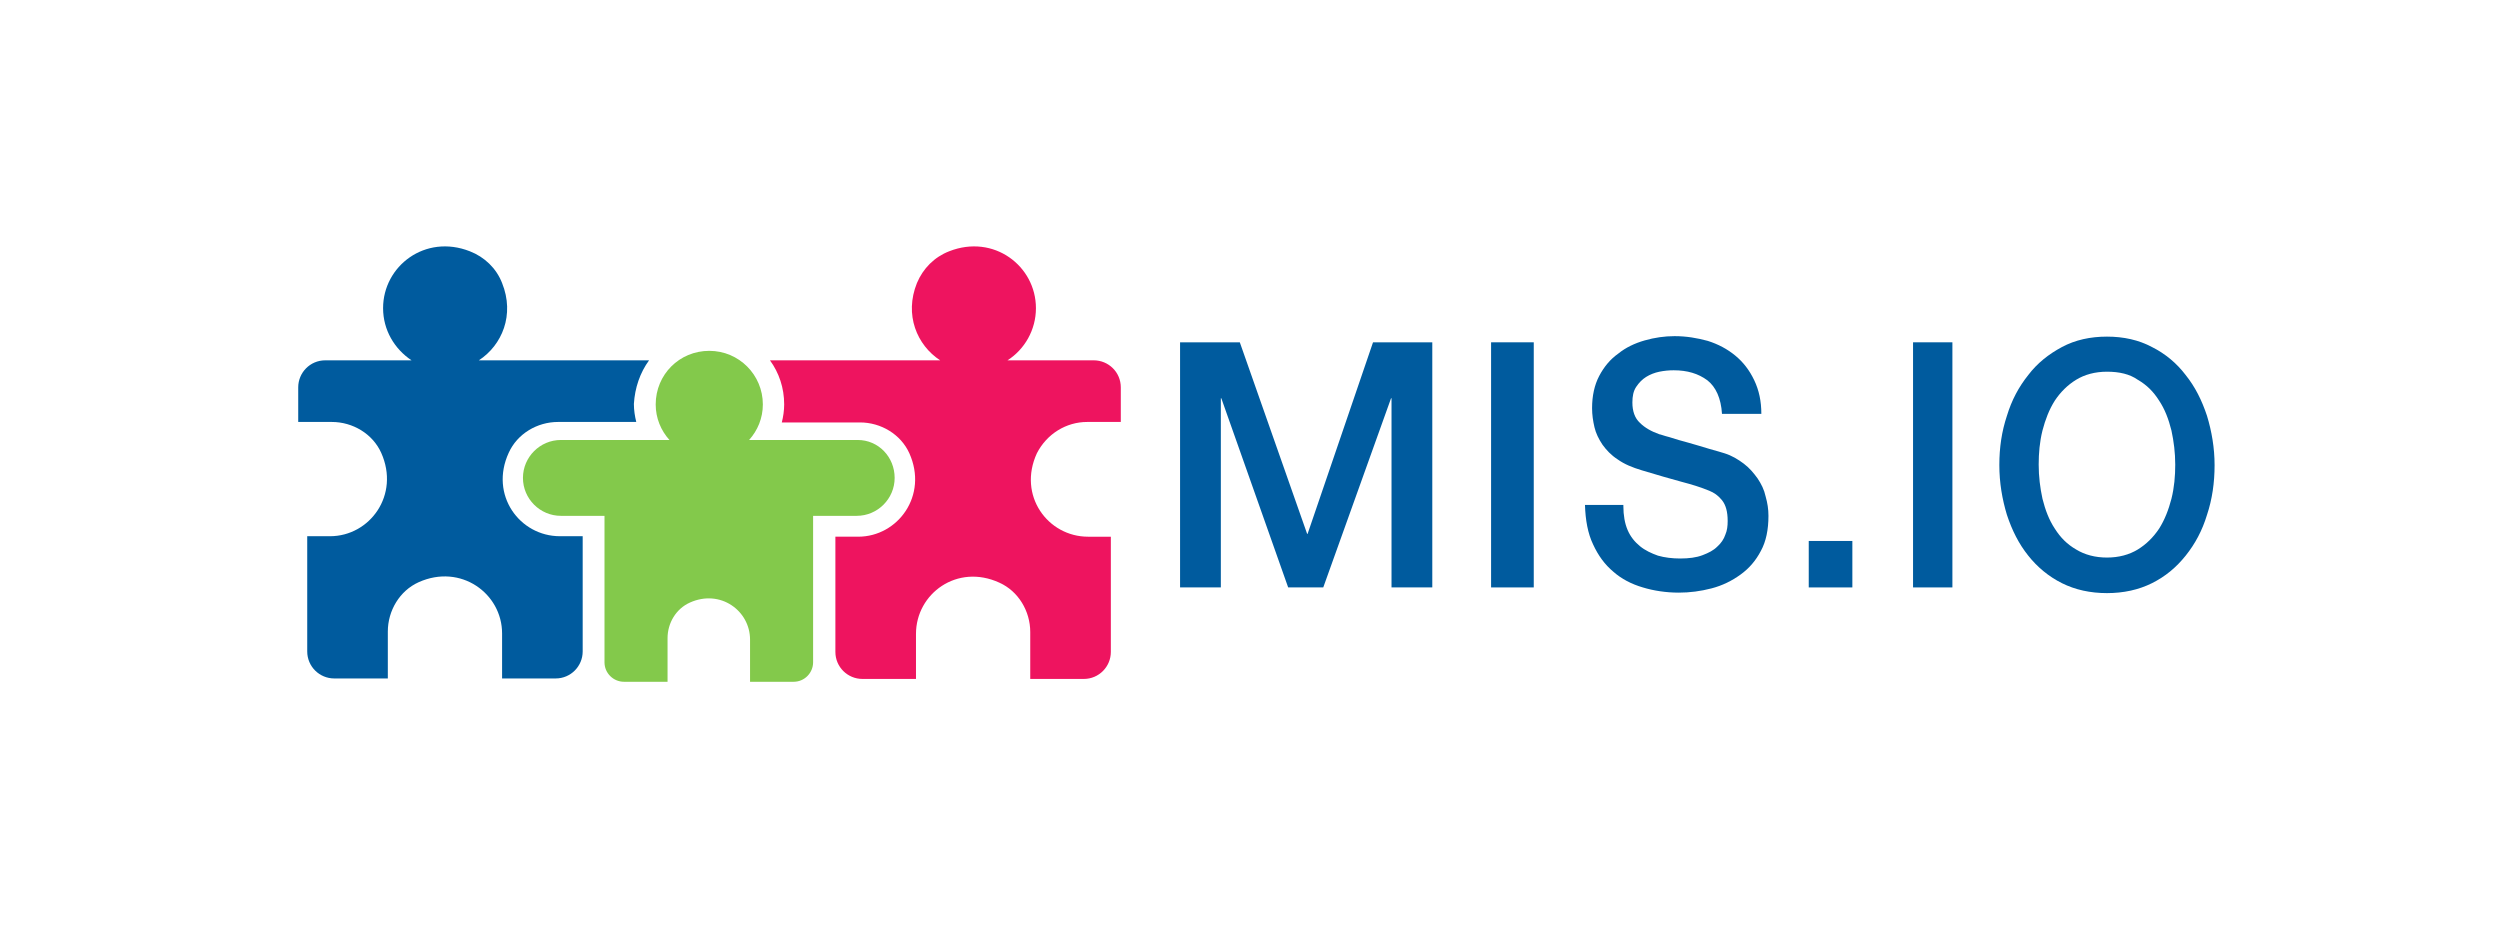 <?xml version="1.0" encoding="utf-8"?>
<!-- Generator: Adobe Illustrator 25.4.1, SVG Export Plug-In . SVG Version: 6.00 Build 0)  -->
<svg version="1.1" id="Layer_1" xmlns="http://www.w3.org/2000/svg" xmlns:xlink="http://www.w3.org/1999/xlink" x="0px" y="0px"
	 viewBox="0 0 527.3 195.1" style="enable-background:new 0 0 527.3 195.1;" xml:space="preserve">
<style type="text/css">
	.st0{fill:#218BCB;}
	.st1{fill:#313132;}
	.st2{fill:#50B536;}
	.st3{fill:#F7931E;}
	.st4{fill:#323E48;}
	.st5{fill:url(#SVGID_1_);}
	.st6{fill:url(#SVGID_00000129924199056550071700000007912071738908510607_);}
	.st7{fill:url(#SVGID_00000118386875554084142010000008804956324724612776_);}
	.st8{fill:#B40020;}
	.st9{fill:#485458;}
	.st10{fill:#007DC1;}
	.st11{fill:#7AC843;}
	.st12{fill:#333333;}
	.st13{fill:#00BEF2;}
	.st14{fill:#FFFFFF;stroke:#FFFFFF;stroke-width:0.25;stroke-linecap:round;stroke-linejoin:round;stroke-miterlimit:26.499;}
	.st15{enable-background:new    ;}
	.st16{fill-rule:evenodd;clip-rule:evenodd;fill:#EF3934;}
	.st17{fill-rule:evenodd;clip-rule:evenodd;fill:#282C36;}
	.st18{fill:#380040;}
	.st19{fill:#390141;}
	.st20{fill:#380140;}
	.st21{fill:#390241;}
	.st22{fill:#D71468;}
	.st23{fill:#3A0342;}
	.st24{fill:#FF6E41;}
	.st25{fill:#171246;}
	.st26{fill:#26DB8E;}
	.st27{fill:#492E6A;}
	.st28{fill:#232A30;}
	.st29{fill:#242B31;}
	.st30{fill:#422564;}
	.st31{fill:#FEFEFE;}
	.st32{fill:#8B799B;}
	.st33{fill:#D3CDD9;}
	.st34{fill:#392562;}
	.st35{fill-rule:evenodd;clip-rule:evenodd;fill:#00518E;}
	.st36{fill:#282A29;}
	.st37{fill:none;stroke:#EB0D8C;stroke-width:7.373;stroke-miterlimit:10;}
	.st38{fill:#1EA6CB;}
	.st39{fill:#00465F;}
	.st40{fill:url(#SVGID_00000031917899257462732270000007089268402610758276_);}
	.st41{fill:#00AB9F;}
	.st42{fill:#FDFEFE;}
	.st43{fill:#9BDED9;}
	.st44{fill:#5AC5CB;}
	.st45{fill:#00927D;}
	.st46{fill:#C80F2D;}
	.st47{clip-path:url(#SVGID_00000027578845692929760090000004381479110983626406_);fill:#2D91CB;}
	.st48{clip-path:url(#SVGID_00000090293717490989069680000015597646907050582439_);fill:#2D91CB;}
	.st49{clip-path:url(#SVGID_00000180359246503902578450000009017364234983835543_);fill:#2D91CB;}
	.st50{clip-path:url(#SVGID_00000156552234846311801030000004351628923136403624_);fill:#2D91CB;}
	.st51{clip-path:url(#SVGID_00000125568788779032459590000006831312823972798137_);fill:#2D91CB;}
	.st52{clip-path:url(#SVGID_00000110461959739086560990000000406494053524695740_);fill:#2D91CB;}
	.st53{clip-path:url(#SVGID_00000029030553537634949380000017100518513331843744_);fill:#2D91CB;}
	.st54{clip-path:url(#SVGID_00000023994258253986868580000005123936194743164834_);fill:#2D91CB;}
	.st55{fill:#3777BC;}
	.st56{fill:url(#SVGID_00000116206132982434603980000011094814094114286469_);}
	.st57{fill:url(#SVGID_00000014617002860207396540000006379724433132717241_);}
	.st58{opacity:0.8;}
	.st59{fill:#F58220;}
	.st60{fill:#F89848;}
	.st61{fill:#F2561E;}
	.st62{fill:#46505B;}
	.st63{fill:#69727D;}
	.st64{fill:#032373;}
	.st65{fill:#053FD1;}
	.st66{fill:#1AC9BA;}
	.st67{fill:#8D0909;}
	.st68{fill:#1E1E1E;}
	.st69{fill:#858585;}
	.st70{fill:#969696;}
	.st71{fill:#EC145B;}
	.st72{fill:#EDAD1F;}
	.st73{fill:#A9B438;}
	.st74{fill:#A5DBD8;}
	.st75{fill:#686C74;}
	.st76{fill:#FCFCFC;}
	.st77{fill:#F16F21;}
	.st78{fill:#F16F22;}
	.st79{fill:#343434;}
	.st80{fill-rule:evenodd;clip-rule:evenodd;fill:#172023;}
	.st81{fill-rule:evenodd;clip-rule:evenodd;fill:#04C28A;}
	.st82{fill:#04C28A;}
	.st83{fill:#FDFDFD;}
	.st84{fill:#65BA44;}
	.st85{fill:#65BB45;}
	.st86{fill:#0A3955;}
	.st87{fill:#4E4E4E;}
	.st88{fill:url(#SVGID_00000168835517019622116870000007902437911740537234_);}
	.st89{fill:#D9D9D9;}
	.st90{fill:#B1B1B1;}
	.st91{fill:url(#SVGID_00000140735513395142657700000017368486216375185567_);}
	.st92{fill:url(#SVGID_00000163033290380850558080000009455451560040636820_);}
	.st93{fill-rule:evenodd;clip-rule:evenodd;fill:#4D4E5A;}
	.st94{fill-rule:evenodd;clip-rule:evenodd;fill:#139BD7;}
	.st95{fill:#0E2555;}
	.st96{fill:#293E68;}
	.st97{fill:#4F5E83;}
	.st98{fill:#0D2555;}
	.st99{fill:#0E2556;}
	.st100{fill:#0E2656;}
	.st101{fill:#3A9BF0;}
	.st102{fill:#399BF0;}
	.st103{fill:#354871;}
	.st104{fill:#80BC00;}
	.st105{fill:#155085;}
	.st106{fill:#3B9DFF;}
	.st107{fill:#10275B;}
	.st108{fill-rule:evenodd;clip-rule:evenodd;fill:#FF9B00;}
	.st109{fill:#262637;}
	.st110{clip-path:url(#SVGID_00000036947218000444545260000008767268784932125095_);}
	.st111{clip-path:url(#SVGID_00000176754770998272078770000007786008464962935699_);}
	.st112{clip-path:url(#SVGID_00000116944496727644877650000012162310901994494648_);}
	.st113{fill:#0066FF;enable-background:new    ;}
	.st114{fill:#66FF02;enable-background:new    ;}
	.st115{fill:#FF9900;enable-background:new    ;}
	.st116{fill:#FE0000;enable-background:new    ;}
	.st117{fill:#005B9E;}
	.st118{fill:#EE145F;enable-background:new    ;}
	.st119{fill:#005B9E;enable-background:new    ;}
	.st120{fill:#83C94B;enable-background:new    ;}
	.st121{fill:#023A54;}
	.st122{fill:#04A7C0;}
	.st123{fill:#9DABAF;}
	.st124{fill:#4169AA;}
	.st125{fill:#304E7D;}
	.st126{fill:#484848;}
	.st127{fill:#0090CB;enable-background:new    ;}
	.st128{fill:#484848;enable-background:new    ;}
	.st129{fill:#1E5D79;}
	.st130{fill:none;}
	.st131{fill:#2B9FD6;enable-background:new    ;}
	.st132{fill:#89C538;enable-background:new    ;}
	.st133{fill:#1E5D79;enable-background:new    ;}
	.st134{fill:#244C64;enable-background:new    ;}
	.st135{fill:#38A1D1;}
	.st136{fill:#0095FF;enable-background:new    ;}
	.st137{fill:#0095FF;}
	.st138{fill:#FFFFFF;}
	.st139{fill:#F68F39;enable-background:new    ;}
	.st140{fill:#662770;enable-background:new    ;}
	.st141{fill:#FF6600;enable-background:new    ;}
	.st142{fill:#662770;}
	.st143{fill:#FF6600;}
</style>
<g class="st15">
	<path class="st117" d="M248.8,72.2h12.7l14.2,40.4h0.1l13.8-40.4h12.5v51.7h-8.6V84h-0.1l-14.3,39.9h-7.4L257.6,84h-0.1v39.9h-8.6
		V72.2z"/>
	<path class="st117" d="M314.5,72.2h9v51.7h-9V72.2z"/>
</g>
<g class="st15">
	<path class="st117" d="M342.4,106.7c0,2,0.3,3.7,0.9,5.1c0.6,1.4,1.5,2.5,2.6,3.4c1.1,0.9,2.4,1.5,3.8,2c1.4,0.4,3,0.6,4.7,0.6
		c1.8,0,3.4-0.2,4.7-0.7c1.3-0.5,2.3-1,3.1-1.8c0.8-0.7,1.4-1.6,1.7-2.5c0.4-0.9,0.5-1.9,0.5-2.9c0-2-0.4-3.4-1.2-4.4
		s-1.7-1.6-2.7-2c-1.7-0.7-3.6-1.3-5.9-1.9c-2.2-0.6-5-1.4-8.3-2.4c-2-0.6-3.7-1.3-5.1-2.3c-1.4-0.9-2.4-2-3.2-3.1
		c-0.8-1.2-1.4-2.4-1.7-3.7s-0.5-2.6-0.5-4c0-2.6,0.5-4.9,1.5-6.8c1-1.9,2.3-3.5,4-4.7c1.6-1.3,3.5-2.2,5.6-2.8
		c2.1-0.6,4.2-0.9,6.3-0.9c2.5,0,4.8,0.4,7,1c2.2,0.7,4.1,1.7,5.8,3.1c1.7,1.4,3,3.1,4,5.2c1,2.1,1.5,4.4,1.5,7.1h-8.3
		c-0.2-3.3-1.3-5.7-3.1-7.1c-1.9-1.4-4.2-2.1-7.1-2.1c-1,0-2,0.1-3,0.3c-1,0.2-2,0.6-2.8,1.1c-0.8,0.5-1.5,1.2-2.1,2.1
		c-0.6,0.9-0.8,2-0.8,3.3c0,1.8,0.5,3.3,1.6,4.3c1,1,2.4,1.8,4.1,2.4c0.2,0,0.9,0.3,2.1,0.6c1.2,0.4,2.6,0.8,4.1,1.2s3,0.9,4.4,1.3
		c1.4,0.4,2.5,0.7,3.1,0.9c1.6,0.5,2.9,1.3,4.1,2.2c1.2,0.9,2.1,2,2.9,3.1c0.8,1.2,1.4,2.4,1.7,3.8c0.4,1.4,0.6,2.7,0.6,4.1
		c0,2.9-0.5,5.4-1.6,7.4c-1.1,2.1-2.5,3.7-4.3,5c-1.8,1.3-3.8,2.3-6.1,2.9s-4.6,0.9-6.9,0.9c-2.7,0-5.3-0.4-7.6-1.1
		c-2.4-0.7-4.5-1.8-6.2-3.3c-1.8-1.5-3.2-3.4-4.3-5.8c-1.1-2.3-1.6-5.1-1.7-8.3H342.4z"/>
	<path class="st117" d="M381.5,114.1h9.2v9.8h-9.2V114.1z"/>
	<path class="st117" d="M403.5,72.2h8.3v51.7h-8.3V72.2z"/>
	<path class="st117" d="M444.4,71c3.5,0,6.7,0.7,9.5,2.2c2.8,1.4,5.2,3.4,7.1,5.9c2,2.5,3.4,5.3,4.5,8.6c1,3.3,1.6,6.8,1.6,10.4
		c0,3.7-0.5,7.2-1.6,10.5c-1,3.3-2.5,6.1-4.5,8.6c-2,2.5-4.3,4.4-7.1,5.8c-2.8,1.4-6,2.1-9.5,2.1c-3.5,0-6.7-0.7-9.5-2.1
		c-2.8-1.4-5.2-3.4-7.1-5.8c-2-2.5-3.4-5.3-4.5-8.6c-1-3.3-1.6-6.8-1.6-10.5c0-3.7,0.5-7.1,1.6-10.4c1-3.3,2.5-6.1,4.5-8.6
		c1.9-2.5,4.3-4.4,7.1-5.9C437.7,71.7,440.9,71,444.4,71z M444.4,78.4c-2.5,0-4.7,0.6-6.5,1.7c-1.8,1.1-3.3,2.6-4.5,4.4
		c-1.2,1.9-2,4-2.6,6.3c-0.6,2.4-0.8,4.8-0.8,7.2c0,2.5,0.3,4.9,0.8,7.2c0.6,2.4,1.4,4.5,2.6,6.3c1.2,1.9,2.6,3.3,4.5,4.4
		c1.8,1.1,4,1.7,6.5,1.7s4.7-0.6,6.5-1.7c1.8-1.1,3.3-2.6,4.5-4.4c1.2-1.9,2-4,2.6-6.3c0.6-2.4,0.8-4.8,0.8-7.2
		c0-2.5-0.3-4.9-0.8-7.2c-0.6-2.4-1.4-4.5-2.6-6.3c-1.2-1.9-2.6-3.3-4.5-4.4C449.2,78.9,447,78.4,444.4,78.4z"/>
</g>
<g>
	<path class="st118" d="M229.3,89h7.1v-7.3c0-3.2-2.6-5.7-5.7-5.7h-18.2c3.6-2.3,6-6.4,6-11c0-8.9-8.9-15.7-18.3-12
		c-3.1,1.2-5.5,3.6-6.8,6.7c-2.7,6.7,0,13.1,4.9,16.3h-35.9c1.9,2.6,3,5.8,3,9.3c0,1.3-0.2,2.6-0.5,3.8h16.5c4.4,0,8.6,2.5,10.4,6.5
		c4,8.9-2.4,17.6-10.8,17.6h-4.8v24.3c0,3.2,2.6,5.7,5.7,5.7h11.3v-9.5c0-8.5,8.7-14.9,17.6-10.8c4,1.8,6.5,6,6.5,10.4v9.9h11.3
		c3.2,0,5.7-2.6,5.7-5.7v-24.3h-4.8c-8.5,0-14.9-8.7-10.8-17.6C220.8,91.5,224.9,89,229.3,89z"/>
	<path class="st119" d="M136.9,76H101c4.9-3.2,7.6-9.6,4.9-16.3c-1.2-3.1-3.7-5.5-6.8-6.7c-9.4-3.7-18.3,3.1-18.3,12
		c0,4.6,2.4,8.6,6,11H68.6c-3.2,0-5.7,2.6-5.7,5.7V89h7.1c4.4,0,8.6,2.5,10.4,6.5c4,8.9-2.4,17.6-10.8,17.6h-4.8v24.3
		c0,3.2,2.6,5.7,5.7,5.7h11.3v-9.9c0-4.4,2.5-8.6,6.5-10.4c8.9-4,17.6,2.4,17.6,10.8v9.5h11.3c3.2,0,5.7-2.6,5.7-5.7v-24.3h-4.8
		c-8.5,0-14.9-8.7-10.8-17.6c1.8-4,6-6.5,10.4-6.5h16.5c-0.3-1.2-0.5-2.5-0.5-3.8C133.9,81.8,135,78.6,136.9,76z"/>
</g>
<g>
	<path class="st120" d="M180.9,92.8H158c1.8-2,2.9-4.6,2.9-7.5c0-6.2-5-11.3-11.3-11.3s-11.3,5-11.3,11.3c0,2.9,1.1,5.5,2.9,7.5
		h-22.9c-4.4,0-8,3.6-8,8s3.6,8,8,8h9.2v30.9c0,2.3,1.9,4.1,4.1,4.1h9.2v-9.2c0-3.2,1.8-6.2,4.7-7.5c6.4-2.9,12.7,1.7,12.7,7.8v8.9
		h9.2c2.3,0,4.1-1.9,4.1-4.1v-30.9h9.2c4.4,0,8-3.6,8-8S185.3,92.8,180.9,92.8z"/>
</g>
</svg>
